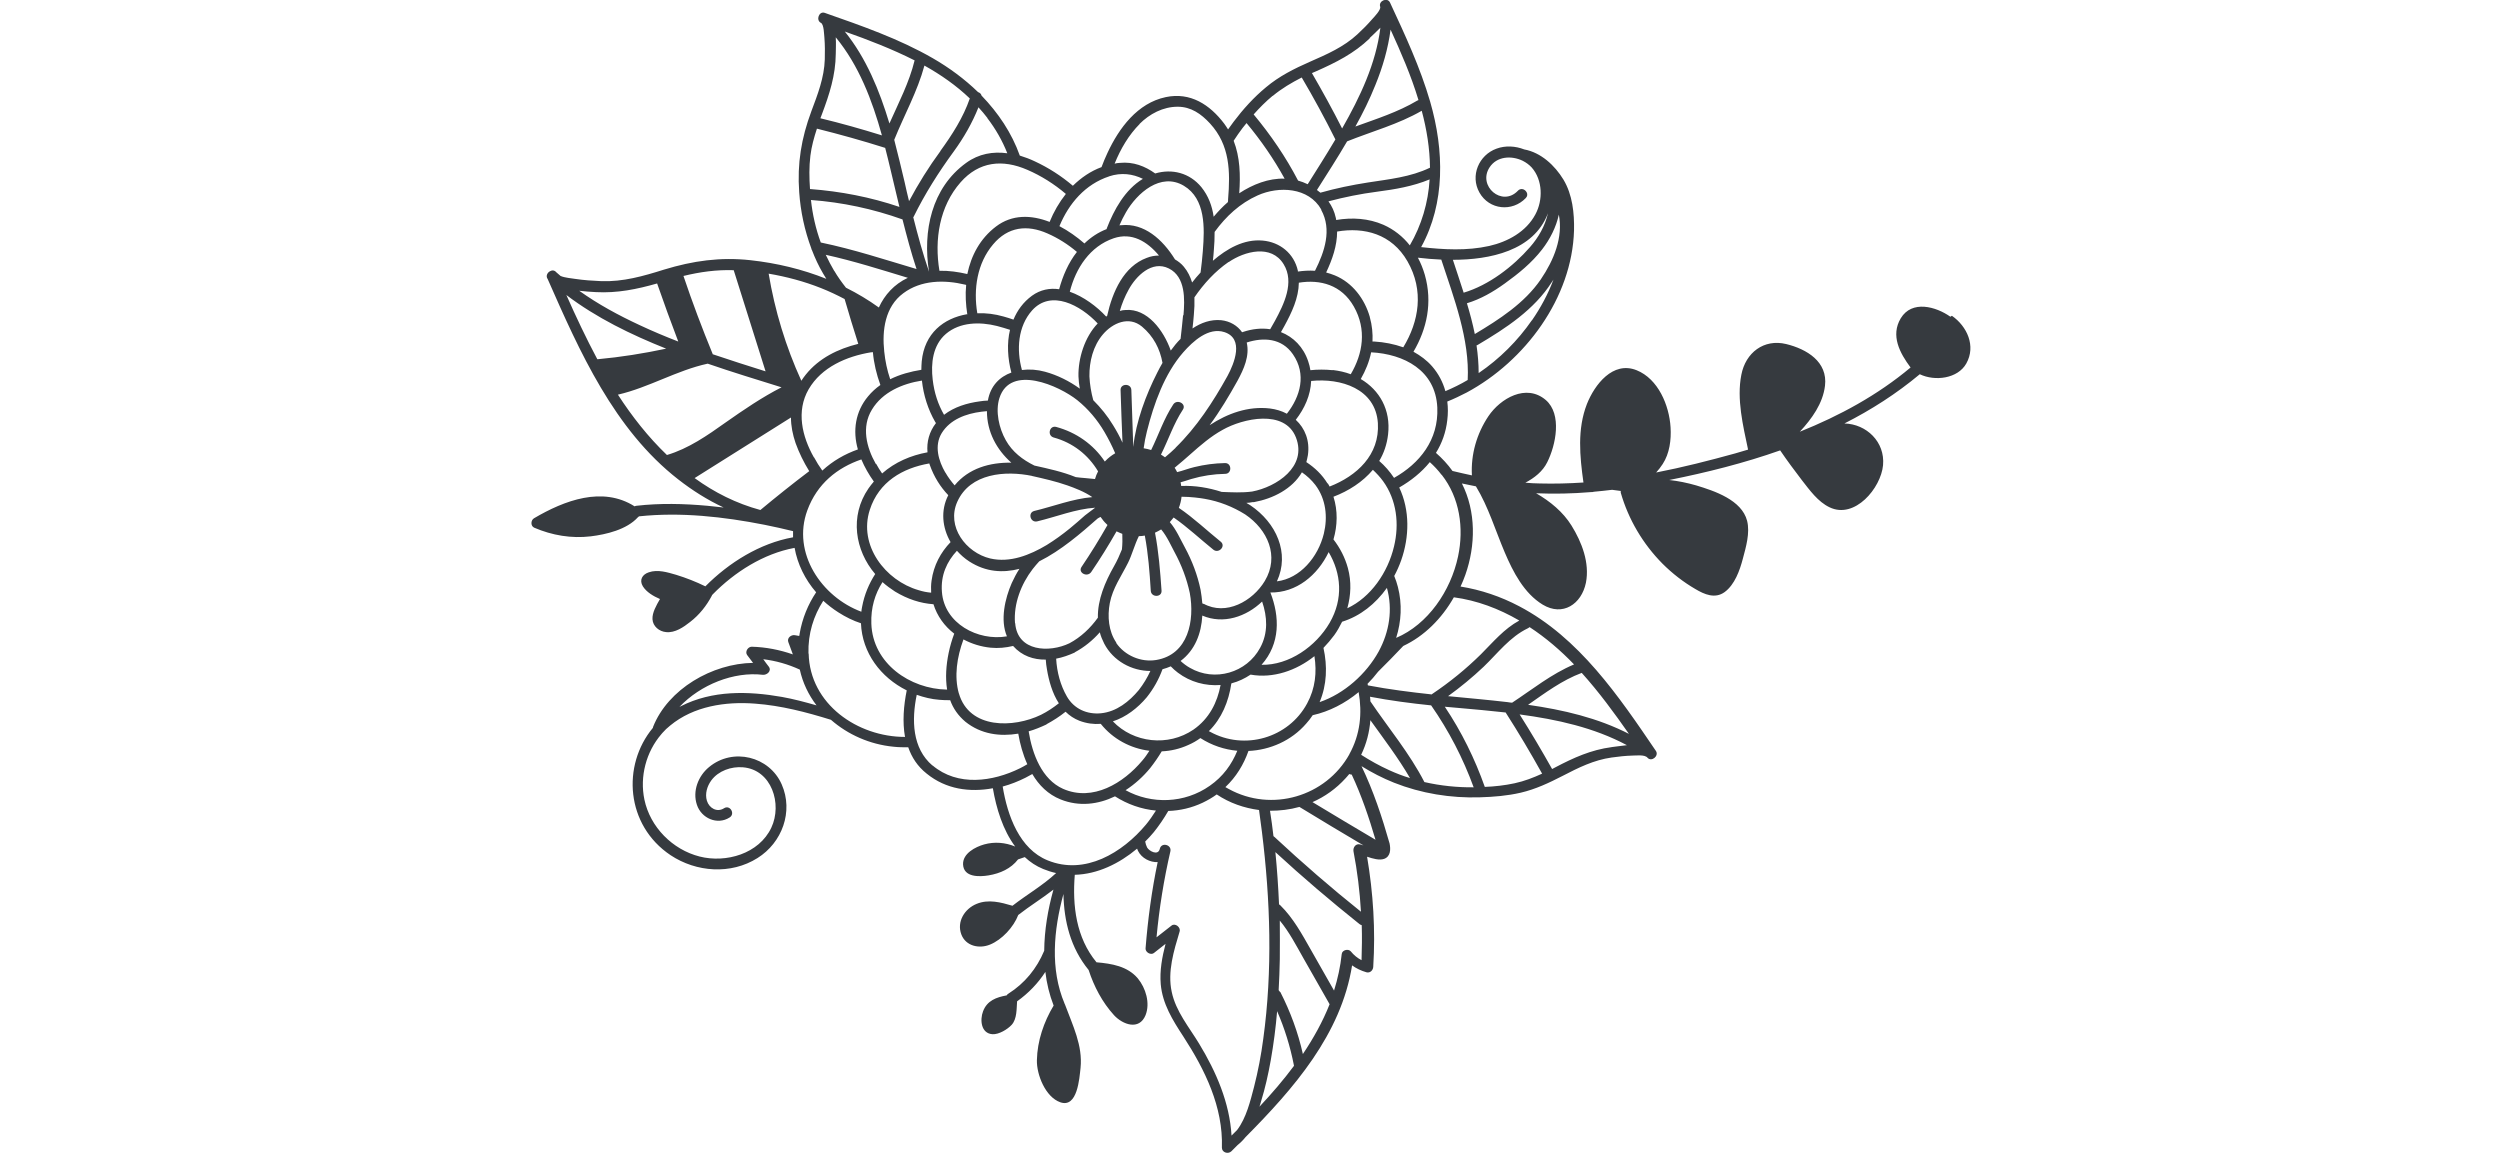 <?xml version="1.0" encoding="UTF-8"?>
<svg xmlns="http://www.w3.org/2000/svg" id="uuid-6aef4399-4a68-4297-87bb-9d4f8d1c86df" data-name="Layer 4" width="130" height="60" viewBox="0 0 130 60">
  <defs>
    <style>
      .uuid-ab4c3064-3132-4086-8b59-1a325fe5aa27 {
        fill: #363a3f;
        stroke-width: 0px;
      }
    </style>
  </defs>
  <path class="uuid-ab4c3064-3132-4086-8b59-1a325fe5aa27" d="M101.42,16.47c-.75-.53-2-.88-2.58.08-.54.9-.05,1.81.51,2.56-1.72,1.44-3.69,2.51-5.76,3.34.63-.68,1.2-1.47,1.31-2.39.15-1.25-.95-1.91-2.02-2.17-1.16-.28-2.11.45-2.33,1.6-.25,1.26.09,2.65.35,3.89-.23.07-.45.13-.68.2-1.34.37-2.71.72-4.1.99.13-.14.24-.29.34-.44.36-.55.45-1.26.41-1.91-.07-1.14-.64-2.52-1.77-2.97-1.23-.49-2.18.75-2.58,1.76-.51,1.31-.37,2.72-.18,4.08-.76.05-1.52.07-2.27.05-.25,0-.5-.02-.75-.04.47-.25.9-.58,1.14-1.07.44-.88.78-2.49-.08-3.23-1.02-.87-2.36-.08-2.98.84-.61.91-.92,1.99-.86,3.08-.34-.07-.67-.15-1.01-.23-.25-.35-.54-.66-.86-.94.31-.5.52-1.07.59-1.71.04-.32.04-.65,0-.96.35-.14.68-.3,1.01-.47,3.03-1.63,5.48-4.91,5.58-8.43.02-.89-.08-1.86-.55-2.64-.45-.74-1.17-1.41-2.04-1.57-.46-.18-.98-.21-1.44-.04-.92.33-1.38,1.41-.89,2.28.51.91,1.71,1.02,2.41.29.19-.19,0-.46-.2-.47-.07,0-.15.02-.21.09-.82.86-2.11-.25-1.47-1.22.38-.58,1.14-.62,1.72-.34.18.09.34.21.47.35.58.66.59,1.7.19,2.44-.48.9-1.43,1.42-2.4,1.64-1.17.26-2.36.19-3.54.06,1.26-2.29,1.2-5.03.47-7.56-.52-1.79-1.31-3.48-2.09-5.16-.14-.29-.61-.08-.51.22.05.16-.31.53-.41.64-.24.28-.5.54-.77.79-.71.66-1.58,1.04-2.47,1.43-.82.36-1.6.75-2.29,1.33-.63.52-1.19,1.14-1.68,1.79-.1.13-.2.27-.29.4-.06-.1-.13-.2-.2-.3-.75-.99-1.76-1.65-3.04-1.38-1.47.31-2.43,1.61-3.03,2.9-.11.24-.22.49-.31.74-.57.21-1.06.55-1.49.97-.6-.51-1.27-.94-1.98-1.27-.25-.12-.52-.22-.78-.3-.42-1.18-1.12-2.22-1.99-3.12-.02-.09-.09-.15-.18-.18-.7-.68-1.5-1.27-2.35-1.76-1.77-1.02-3.71-1.69-5.62-2.36-.3-.11-.48.38-.2.52.16.08.16.62.18.77.03.38.03.75.02,1.13-.03.95-.37,1.82-.7,2.7-.52,1.4-.74,2.71-.63,4.21.07,1,.28,1.98.63,2.92,0,.03.01.05.03.08.16.42.35.83.58,1.22.05.09.11.19.17.28-1.25-.5-2.58-.82-3.95-.97-1.57-.17-2.98.03-4.49.49-1.08.34-2.13.64-3.26.6-.46-.02-.92-.05-1.38-.12-.16-.03-.51-.05-.74-.15-.07-.06-.15-.13-.22-.19-.09-.11-.22-.12-.32-.06-.15.07-.24.26-.13.41,1.66,3.77,3.45,7.82,6.79,10.42.73.57,1.52,1.07,2.36,1.46-.28-.03-.57-.06-.85-.09-1.22-.11-2.46-.14-3.68,0-.04,0-.07.02-.1.03-1.67-1.06-3.65-.31-5.23.62-.17.1-.19.4.01.49.93.4,1.93.57,2.94.45.81-.1,1.87-.35,2.45-.99.02-.01.04-.03.06-.05,2.17-.23,4.4.02,6.53.44.5.1.99.21,1.48.33,0,.11,0,.21,0,.32-1.73.31-3.34,1.32-4.56,2.55-.49-.24-1-.44-1.52-.6-.45-.13-.96-.29-1.42-.13-.34.11-.51.4-.31.73.19.3.54.51.89.66-.19.33-.41.71-.39,1.05.02.37.35.64.71.67.46.05.91-.26,1.25-.53.48-.37.85-.84,1.13-1.37,0,0,0-.02.01-.03.01-.01.03-.02.04-.04,1.13-1.15,2.63-2.11,4.25-2.41.15.84.54,1.64,1.12,2.31-.42.63-.72,1.35-.86,2.16,0,.04-.01.07-.02.11-.08-.01-.15-.03-.23-.04-.19-.03-.41.14-.34.35.08.22.16.44.24.65-.69-.24-1.4-.38-2.14-.4-.2,0-.36.26-.24.43.1.14.21.27.31.41-2.12.03-4.42,1.36-5.2,3.33,0,.02-.01.03-.01.05-1.62,1.95-1.41,5.06.92,6.62,1.34.89,3.14,1.02,4.52.15,1.28-.8,1.88-2.42,1.26-3.83-.64-1.46-2.54-1.93-3.78-.9-.56.46-.87,1.25-.63,1.96.23.7,1.06,1.07,1.7.66.31-.19.02-.68-.29-.48-.36.23-.77,0-.89-.39-.11-.36.01-.76.23-1.06.37-.5,1.04-.73,1.64-.68,1.5.12,2.06,1.91,1.48,3.14-.64,1.36-2.36,1.85-3.73,1.5-1.41-.36-2.57-1.53-2.87-2.96-.25-1.2.09-2.48.88-3.4.02-.02.04-.04.06-.07.12-.14.25-.26.4-.38,1.22-1.01,2.88-1.26,4.42-1.14,1.35.1,2.65.44,3.94.84.88.77,2.02,1.28,3.25,1.4.26.03.52.03.77.03.18.52.48.99.96,1.37,1.01.82,2.24.98,3.44.76.18,1.05.52,2.17,1.16,3.03-.51-.21-1.07-.26-1.61-.11-.46.13-1.12.47-1.1,1.04.03.68.85.65,1.33.57.6-.1,1.16-.35,1.53-.83.12-.04.24-.08.35-.12.28.26.59.47.96.62.22.09.44.16.67.21-.7.65-1.51,1.11-2.27,1.7-.61-.18-1.25-.35-1.86-.1-.62.25-1.05.92-.8,1.59.23.61.93.76,1.49.53.62-.25,1.23-.91,1.47-1.54.6-.47,1.24-.86,1.83-1.32-.29,1.04-.47,2.11-.48,3.18,0,0,0,0,0,0-.39.93-1.01,1.69-1.86,2.23-.04.02-.07.05-.09.09-.54.1-1.02.27-1.23.83-.17.44-.11,1.15.49,1.19.33.02.78-.25,1-.49.28-.31.25-.84.28-1.22h0c.59-.42,1.09-.94,1.47-1.53.07.6.21,1.18.43,1.75-.51.85-.85,1.84-.87,2.84-.02.74.44,1.92,1.22,2.19.89.31.99-1.25,1.05-1.79.12-1.16-.41-2.21-.8-3.27,0-.02-.02-.04-.03-.06,0,0,0,0,0-.01-.76-1.8-.57-3.82-.06-5.7.03,1.42.37,2.8,1.31,3.95.28.86.71,1.68,1.32,2.35.45.49,1.31.81,1.64,0,.25-.63.01-1.41-.4-1.91-.54-.64-1.36-.77-2.15-.84-1.06-1.28-1.26-2.94-1.13-4.55,1.18-.03,2.31-.58,3.24-1.36.02.04.03.08.05.12.19.38.63.6,1.02.58-.31,1.48-.51,2.98-.63,4.49-.01.2.27.36.43.24.2-.16.4-.32.61-.48-.18.69-.31,1.39-.25,2.1.09,1.02.62,1.87,1.17,2.71,1.13,1.74,2.08,3.67,2.01,5.79,0,.25.32.35.49.19.11-.11.22-.22.33-.33.15-.12.29-.26.41-.41,2.5-2.52,4.97-5.34,5.54-8.93.22.16.47.28.75.36.19.05.34-.11.35-.28.12-1.92,0-3.84-.32-5.73.3.1.64.2.89.11.34-.13.34-.5.28-.8-.39-1.37-.84-2.73-1.46-4.02.53.33,1.09.62,1.69.86,1.41.56,2.95.81,4.47.76.71-.02,1.43-.08,2.12-.24.77-.18,1.47-.51,2.17-.87.83-.43,1.63-.83,2.56-.96.36-.05.72-.09,1.08-.1.2,0,.64-.06.78.11.21.24.61-.09.44-.35-1.93-2.84-3.99-5.89-7.12-7.53-.95-.5-1.98-.85-3.04-1.02.09-.2.18-.4.25-.61.54-1.53.56-3.29-.18-4.75.24.05.49.1.73.15.65,1.07,1.01,2.29,1.5,3.44.43,1.01,1,2.12,1.97,2.71,1.04.63,2.02-.02,2.25-1.14.2-1.03-.21-2.1-.75-2.97-.44-.71-1.11-1.26-1.84-1.68.94.04,1.89.02,2.84-.06.06,0,.12,0,.17-.02.31-.03.63-.06.94-.1l.45.06s0,.04,0,.05c0,.01,0,.03,0,.04.4,1.39,1.15,2.66,2.17,3.69.51.51,1.09.96,1.71,1.32.47.28,1.02.52,1.52.16.53-.39.79-1.13.95-1.74.16-.6.38-1.34.22-1.97-.28-1.08-1.69-1.55-2.65-1.84-.45-.13-.93-.23-1.4-.28,1.95-.39,3.9-.88,5.77-1.54.36.53.74,1.04,1.13,1.55.4.51.83,1.12,1.44,1.41,1.31.63,2.67-1,2.78-2.19.11-1.21-.86-2.14-2.01-2.17,1.4-.71,2.71-1.55,3.92-2.56.79.38,1.98.23,2.42-.56.51-.91.04-1.93-.75-2.48ZM74.74,21.2c.07,1.68-.92,2.9-2.25,3.65-.22-.33-.48-.63-.77-.88.24-.4.4-.86.46-1.38.15-1.28-.45-2.31-1.42-2.88.25-.44.44-.9.54-1.39,1.7.09,3.35.93,3.44,2.87ZM71.69,33.88c-.64,1.16-1.78,2.19-3.07,2.63.38-.9.41-1.87.2-2.82.2-.21.39-.43.56-.66.16-.22.29-.46.41-.7.94-.29,1.74-.93,2.33-1.76.31,1.12.13,2.28-.43,3.31ZM70.17,39.22c-1.23,2.21-4.05,3.03-6.27,1.81-.06-.03-.12-.07-.18-.1.56-.53.95-1.17,1.2-1.88,1.12-.05,2.23-.53,3-1.42.13-.14.24-.29.34-.44.86-.19,1.69-.62,2.39-1.2.19,1.09.09,2.2-.49,3.24ZM41.13,21.71c0,.44.09.89.24,1.33.18.5.42.99.71,1.46-.86.65-1.71,1.33-2.54,2.02-1.25-.34-2.39-.91-3.42-1.66,1.67-1.05,3.34-2.1,5.01-3.15ZM42.32,23.78c-.61-1.08-.93-2.4-.27-3.54.67-1.15,1.97-1.71,3.24-1.92.03,0,.07,0,.1-.01.05.58.19,1.16.39,1.71-.24.17-.45.36-.64.59-.66.79-.81,1.79-.53,2.76-.68.24-1.31.6-1.85,1.1-.16-.22-.3-.45-.43-.69ZM68.4,25.22c.55.73.65,1.66.44,2.53-.3,1.22-1.23,2.33-2.44,2.48.68-1.47-.03-3.05-1.39-3.96-.06-.04-.13-.08-.2-.12.11,0,.22-.02.33-.04.01,0,.02,0,.03,0,.01,0,.03,0,.04,0,.99-.18,1.99-.69,2.49-1.55.26.18.5.4.7.66ZM48.98,30.78c-.07-.87.26-1.58.78-2.14.19.21.4.4.65.56.86.55,1.74.6,2.6.38-.15.23-.28.48-.4.74-.35.8-.61,1.92-.25,2.77-1.51.26-3.26-.67-3.38-2.31ZM49.16,24.58c-.36-.62-.59-1.4-.19-2.06.44-.71,1.26-1.01,2.06-1.11.1-.01.19-.02.29-.03,0,1.07.5,2,1.27,2.68-1.12-.02-2.22.29-2.95,1.18-.17-.2-.34-.42-.48-.67ZM57.08,16.82c-.68.71-1.02,1.82-1,2.75.01.21.03.43.07.64-.54-.39-1.15-.7-1.81-.88-.4-.11-.81-.14-1.2-.09-.29-1.06-.21-2.27.53-3.1.99-1.1,2.52-.27,3.41.68ZM63.89,13.63c.83-.57,2.22-.94,2.86.11.58.94.01,2.09-.45,2.94-.08.15-.16.29-.25.44-.45-.07-.93-.02-1.41.14-.02,0-.03.01-.05.02-.24-.35-.63-.58-1.09-.63-.54-.05-1.04.13-1.49.43.03-.24.05-.47.07-.71.03-.3.04-.61.03-.91.49-.71,1.07-1.35,1.78-1.84ZM66.91,21.51c-.26-.14-.56-.23-.88-.27-1.13-.13-2.2.26-3.13.87.54-.73,1.01-1.52,1.45-2.31.33-.61.64-1.29.48-1.99t0,0c.87-.28,1.82-.23,2.4.61.72,1.04.39,2.2-.31,3.09ZM61.88,34.73c-.18-.1-.35-.23-.49-.36.75-.56,1.08-1.43,1.13-2.36,1.09.47,2.29.06,3.11-.73.27.79.32,1.63-.1,2.4-.7,1.31-2.37,1.79-3.65,1.05ZM58.05,33.42c-.41-.6-.47-1.37-.34-2.06.15-.78.6-1.4.95-2.1.2-.4.34-.94.56-1.38.1,0,.21-.01.31-.03.18.95.25,1.91.31,2.87.02.36.59.35.56-.01-.07-1.01-.15-2.02-.34-3.01.11-.05.22-.11.32-.17.31.36.56.94.69,1.17.37.68.64,1.39.8,2.14.26,1.42-.07,3.2-1.75,3.48-.79.13-1.63-.23-2.08-.89ZM52.3,22.89c-.35-.62-.55-1.5-.33-2.19.57-1.78,3.11-.64,4.05.11.57.46,1.04,1.02,1.41,1.65.21.36.4.73.56,1.11,0,0,0,0,0,0-.19.11-.36.24-.52.41,0,0-.01.01-.02.02-.59-.89-1.49-1.52-2.53-1.8-.35-.09-.48.45-.13.55.99.27,1.79.89,2.31,1.76-.07.13-.12.26-.16.4-.22-.02-.41-.04-.51-.05-.16-.01-.33-.03-.49-.05-.69-.28-1.43-.44-2.15-.6,0,0,0,0,0,0-.61-.3-1.15-.71-1.49-1.32ZM61.14,23.28c-.18.17-.36.34-.56.5-.07-.05-.14-.1-.21-.14.39-.78.66-1.61,1.14-2.34.2-.3-.3-.57-.5-.27-.49.74-.76,1.58-1.15,2.37-.13-.04-.26-.07-.39-.09.04-.3.1-.6.17-.88.36-1.43.91-2.99,1.89-4.11.5-.57,1.31-1.32,2.14-1.05,1.04.34.51,1.63.16,2.28-.75,1.35-1.6,2.66-2.71,3.74ZM62.58,31.41s-.04-.02-.06-.04c-.02-.24-.05-.47-.09-.7-.16-.77-.44-1.51-.82-2.21-.24-.44-.45-.93-.78-1.31.07-.08.14-.16.2-.24.72.5,1.39,1.13,2.06,1.67.28.23.67-.18.39-.41-.71-.57-1.41-1.24-2.18-1.76.07-.19.12-.38.14-.58.48,0,.99.07,1.21.11.75.13,1.46.41,2.1.81,1.17.79,1.79,2.17,1.02,3.46-.63,1.05-2.02,1.83-3.19,1.18ZM61.42,25.27c0-.06-.02-.13-.03-.19.18-.05.37-.11.55-.17.58-.17,1.17-.26,1.77-.27.36,0,.35-.57-.01-.56-.54.01-1.07.08-1.6.21-.3.07-.59.19-.89.26-.04-.08-.08-.16-.13-.23.01,0,.03-.02.04-.03.26-.21.52-.44.77-.66.53-.47,1.07-.94,1.69-1.28,1.04-.59,3.23-1.09,3.81.4.59,1.52-1.01,2.57-2.28,2.81-.53.07-1.05.04-1.58.02-.68-.22-1.4-.34-2.09-.31ZM61.52,16.39c-.04.41-.08.82-.13,1.23-.19.19-.36.4-.51.61-.37-1.05-1.22-2.2-2.35-2.11-.1,0-.21.02-.3.05.11-.38.26-.75.46-1.11.38-.7,1.21-1.54,2.09-1.1.88.44.83,1.62.76,2.44ZM59.38,16.98c.61.51.94,1.17,1.07,1.89-.1.17-.19.34-.27.5-.59,1.16-1.11,2.54-1.25,3.87-.03-.99-.07-1.97-.1-2.96-.01-.36-.58-.35-.56.01.03.91.06,1.82.1,2.73-.14-.31-.31-.62-.49-.91-.29-.48-.64-.91-1.03-1.3-.11-.4-.18-.82-.2-1.24-.01-.77.19-1.58.7-2.18.51-.6,1.35-.97,2.03-.41ZM52.6,19.37c-.62.22-1.1.7-1.23,1.46-.14,0-.28.02-.42.04-.67.09-1.33.29-1.86.7-.31-.54-.51-1.14-.59-1.83-.1-.84,0-1.79.69-2.38.73-.62,1.77-.63,2.65-.41.23.06.46.13.68.2-.17.71-.12,1.5.07,2.22ZM53.66,24.75c.62.14,1.24.28,1.84.49.37.13.9.33,1.3.61-1.03.09-2.02.48-3.02.72-.35.09-.2.63.16.54,1-.24,1.98-.64,3.01-.71-.19.15-.41.3-.53.4-.26.23-.52.46-.79.68-.38.31-.78.6-1.2.86-.87.52-1.91.94-2.94.7-1.26-.3-2.29-1.66-1.71-2.95.67-1.49,2.5-1.63,3.9-1.34ZM52.78,32.4c-.08-1,.32-2.03.92-2.81.11-.14.22-.27.34-.4,1.13-.56,2.18-1.47,3.04-2.23.05-.03.1-.06.15-.08.09.13.19.26.31.37.02.02.03.03.05.05-.42.74-.87,1.47-1.35,2.18-.2.3.29.56.5.27.47-.69.91-1.4,1.32-2.12.1.05.2.09.3.13.01.27.01.53-.02.81-.12.3-.25.59-.41.87-.47.83-.86,1.75-.84,2.68-.39.54-.88,1.01-1.48,1.33-1.04.5-2.7.44-2.82-1.04ZM55.89,33.92c.5-.27.93-.62,1.3-1.04.05.2.13.39.23.59.47.9,1.43,1.42,2.4,1.42-.16.35-.36.68-.6.99-.5.6-1.16,1.13-1.97,1.21-.73.07-1.4-.23-1.77-.87-.34-.59-.52-1.27-.56-1.97.33-.06.66-.18.97-.32ZM57.87,37.51c.68-.22,1.29-.69,1.76-1.25.36-.45.63-.94.82-1.46.15-.04.29-.09.43-.15,0,0,0,0,0,0,.11.12.24.23.37.33.65.49,1.44.7,2.22.64-.17.91-.59,1.75-1.41,2.32-1.32.9-3.12.69-4.19-.43ZM64.05,35.53c.35-.09.68-.25.98-.45,1.17.21,2.38-.21,3.32-.96.13.83.05,1.67-.38,2.46-.97,1.8-3.26,2.46-5.05,1.47-.02-.01-.04-.02-.06-.03.67-.66,1.03-1.54,1.17-2.48ZM65.6,34.57c.98-1.1.95-2.5.46-3.76,1.35.02,2.45-.89,3.03-2.1.65,1.1.78,2.42.05,3.68-.71,1.22-2.11,2.21-3.54,2.18ZM69.03,25.14c-.28-.46-.66-.82-1.1-1.11.03-.12.06-.24.08-.36.11-.75-.15-1.4-.63-1.84.46-.59.77-1.28.8-2.02,1.54-.16,3.35.4,3.47,2.19.1,1.66-1.1,2.75-2.51,3.3-.03-.06-.06-.11-.09-.16ZM69.3,19.25c-.39-.04-.78-.04-1.16,0-.02-.15-.06-.3-.11-.45-.25-.76-.78-1.28-1.42-1.53.06-.11.12-.21.18-.32.38-.7.74-1.45.75-2.25,1.11-.18,2.22.11,2.86,1.24.68,1.2.47,2.45-.16,3.52-.29-.11-.61-.18-.94-.22ZM71.23,16.48c-.27-.94-.9-1.78-1.82-2.16-.15-.06-.3-.11-.45-.15.32-.68.57-1.39.57-2.13,1.41-.24,2.84.12,3.66,1.55.87,1.52.6,3.12-.22,4.47-.48-.17-.99-.27-1.5-.3-.03,0-.07,0-.1,0,.02-.41-.02-.84-.14-1.27ZM68.7,10.91c.57,1.03.18,2.18-.32,3.17-.3-.02-.6,0-.89.04,0-.01,0-.02,0-.04-.2-.9-.93-1.49-1.83-1.57-.98-.09-1.87.43-2.59,1.05.02-.18.04-.37.05-.55.03-.31.04-.63.04-.95.59-.81,1.32-1.49,2.24-1.9,1.09-.49,2.65-.43,3.31.74ZM62.55,13.03c-.03.38-.07.76-.12,1.14-.16.17-.3.34-.44.52-.09-.29-.22-.57-.43-.82-.13-.16-.29-.28-.46-.38-.65-1.05-1.61-1.9-2.79-1.78-.03,0-.06,0-.1.01.1-.23.21-.46.34-.68.57-.99,1.8-2.1,3.01-1.38,1.14.68,1.08,2.21.99,3.35ZM60.25,13.29c-.21,0-.42.04-.62.12-1.19.44-1.78,1.75-2.06,3.02-.02.01-.03.02-.05.03-.49-.53-1.18-1.04-1.89-1.29.31-1.23,1.05-2.36,2.28-2.78.94-.32,1.74.16,2.35.89ZM55.08,15.04c-.49-.07-.98.02-1.42.34-.45.33-.76.76-.96,1.24-.17-.06-.33-.11-.51-.16-.45-.13-.92-.19-1.37-.17-.21-1.26-.01-2.6.82-3.58.77-.92,1.77-1.04,2.83-.57.55.24,1.07.57,1.53.96-.44.56-.74,1.25-.93,1.96ZM50.28,16.34c-1.21.21-2.21.99-2.35,2.45-.01.15-.02.29-.02.44-.56.09-1.12.24-1.62.49-.16-.47-.26-.95-.31-1.44-.12-1.1.04-2.33.99-3.03.92-.69,2.13-.71,3.21-.45.02,0,.04.01.06.02-.05.5-.02,1.02.06,1.53ZM45.54,24.12c-.49-.87-.75-1.92-.2-2.82.55-.91,1.58-1.35,2.6-1.51.08.76.32,1.51.69,2.15.01.02.03.04.04.06-.35.45-.49.98-.44,1.52-.87.16-1.69.51-2.36,1.1-.11-.16-.22-.33-.31-.5ZM48.32,24.09s.02.06.03.09c.22.62.55,1.14.96,1.57-.41.8-.31,1.7.12,2.44-.51.53-.88,1.2-.99,2.01-.03.21-.03.42-.02.62-.22-.02-.43-.06-.65-.13-1.74-.5-3.14-2.34-2.54-4.18.47-1.46,1.71-2.17,3.09-2.41ZM48.54,31.42c.19.61.57,1.14,1.08,1.53-.12.32-.22.66-.29,1-.13.63-.18,1.29-.08,1.91-1.93-.03-3.87-1.36-3.94-3.43-.03-.83.19-1.55.58-2.16.2.18.42.34.65.49.66.4,1.32.61,1.99.66ZM49.86,36.06c-.25-.89-.1-1.89.24-2.81.43.23.91.38,1.41.43.4.04.79,0,1.17-.09.46.52,1.07.72,1.7.71.01.17.03.34.06.5.1.6.28,1.25.62,1.77-.29.23-.59.43-.93.6-1.42.69-3.73.76-4.27-1.12ZM54.42,37.66c.35-.19.68-.4.99-.65.2.2.44.36.72.47.37.14.75.19,1.11.16.63.79,1.55,1.28,2.53,1.4-.11.17-.23.35-.37.51-.98,1.17-2.57,2.15-4.12,1.47-1.1-.49-1.6-1.8-1.79-2.99.32-.09.63-.22.93-.36ZM59.81,39.94c.22-.28.42-.57.6-.87.47-.02.94-.13,1.38-.33.23-.1.44-.22.63-.36.59.38,1.25.6,1.92.66-.29.71-.74,1.34-1.43,1.82-1.32.93-3.04.97-4.38.23.48-.31.92-.71,1.28-1.15ZM70.06,31.63c.19-.68.22-1.39.03-2.09-.15-.55-.41-1.05-.75-1.49.21-.72.23-1.5,0-2.22.79-.3,1.52-.77,2.05-1.4.19.18.37.37.53.59.71.98.85,2.23.57,3.39-.32,1.36-1.21,2.65-2.43,3.22ZM79.66,16.65c-.74,1.07-1.68,2.01-2.77,2.75,0-.48-.04-.96-.11-1.44.02,0,.05-.02.07-.03,1.45-.86,2.93-1.82,3.85-3.27.03-.04.05-.08.08-.12-.28.75-.67,1.47-1.12,2.12ZM76.28,15.77c.72-.22,1.36-.59,1.97-1.03.71-.51,1.4-1.07,1.94-1.77.41-.53.73-1.16.87-1.81.23,1.18-.26,2.37-.94,3.37-.85,1.24-2.16,2.08-3.43,2.84-.11-.54-.25-1.07-.41-1.6ZM80.49,11.11c-.15.64-.49,1.24-.93,1.74-.88,1.01-2.14,1.98-3.45,2.37-.18-.58-.38-1.15-.56-1.71,1.9,0,4.2-.46,4.94-2.41ZM74.95,13.51h0c.65,1.98,1.48,4.13,1.37,6.25-.37.22-.76.41-1.16.58-.13-.47-.36-.91-.69-1.29-.28-.32-.61-.56-.97-.76.7-1.19,1-2.56.59-4-.09-.31-.21-.61-.36-.89.4.05.81.08,1.22.1ZM73.31,12.76c-.36-.46-.83-.83-1.37-1.07-.78-.34-1.63-.39-2.46-.25,0-.04-.01-.08-.02-.12-.07-.32-.2-.6-.38-.85.83-.22,1.67-.39,2.52-.5.93-.12,1.87-.28,2.74-.64-.07,1.2-.42,2.39-1.03,3.43ZM74.36,8.72c-1.01.49-2.14.6-3.23.77-.83.13-1.66.3-2.47.53-.06-.05-.12-.1-.18-.14.53-.84,1.07-1.67,1.57-2.53,1.3-.52,2.67-.89,3.88-1.59.26.97.42,1.96.43,2.97ZM73.77,5.2s-.05.02-.07.03c-1.01.6-2.12.95-3.22,1.35.39-.7.74-1.41,1.04-2.16.38-.93.66-1.89.79-2.88.54,1.18,1.07,2.4,1.45,3.66ZM71.22,1.98c.14-.13.35-.33.56-.54-.23,1.87-1.06,3.61-1.99,5.24-.49-.97-1.02-1.93-1.57-2.88.07-.03.14-.06.21-.09,1.04-.46,1.98-.93,2.8-1.72ZM66.18,4.99c.47-.39.98-.69,1.51-.96.62,1.05,1.2,2.12,1.75,3.22-.01.02-.03.05-.04.07-.45.76-.93,1.51-1.4,2.26-.16-.08-.33-.14-.5-.19-.64-1.23-1.42-2.37-2.31-3.44.31-.35.64-.68.99-.97ZM64.61,6.66c.07-.09.14-.18.21-.26.75.9,1.42,1.87,1.98,2.89-.83-.03-1.66.3-2.36.76.07-.95.04-1.88-.29-2.73.15-.23.3-.45.46-.66ZM59.25,6.45c.53-.53,1.23-.9,1.99-.9.69,0,1.22.37,1.68.87,1.04,1.13,1.06,2.5.94,3.95,0,.05,0,.09-.01.14-.27.23-.51.49-.74.76-.08-.56-.27-1.08-.64-1.54-.61-.74-1.52-.97-2.4-.71-.53-.38-1.14-.62-1.84-.55-.09,0-.19.02-.27.04.31-.77.74-1.5,1.31-2.07ZM57.67,9.17c.64-.21,1.23-.13,1.76.13-.93.56-1.5,1.6-1.88,2.58,0,0,0,.02,0,.03-.44.17-.83.43-1.16.75-.39-.34-.84-.66-1.3-.9.49-1.18,1.34-2.18,2.59-2.59ZM55.42,10.09c-.34.43-.63.93-.84,1.45-.95-.37-1.95-.4-2.79.24-.83.63-1.29,1.51-1.49,2.47-.47-.11-.96-.18-1.45-.17-.27-1.62,0-3.35,1.1-4.6.96-1.09,2.18-1.21,3.47-.65.72.31,1.4.74,2,1.25ZM51.34,6.14c.43.56.78,1.17,1.04,1.83-.74-.1-1.48.02-2.14.5-1.8,1.3-2.27,3.56-1.93,5.66,0,0,0,0,0,0-.32-.93-.58-1.88-.82-2.83,0-.01.01-.02.02-.03.59-1.2,1.3-2.32,2.09-3.4.51-.7.96-1.48,1.28-2.29.17.18.32.37.47.56ZM48.9,7.86c-.61.83-1.15,1.7-1.63,2.6-.08-.33-.16-.66-.23-.99-.17-.73-.35-1.46-.54-2.2.52-1.29,1.21-2.52,1.57-3.86.86.48,1.66,1.04,2.36,1.71-.34.99-.92,1.89-1.53,2.73ZM46.25,6.42c-.52-1.72-1.2-3.39-2.32-4.78,1.22.43,2.46.91,3.63,1.5-.28,1.15-.83,2.2-1.31,3.28ZM42.74,5.94c.39-1.04.71-2.02.72-3.14,0-.21.02-.53,0-.86,1.2,1.46,1.89,3.26,2.4,5.1-1.06-.33-2.12-.63-3.2-.89.03-.07.05-.14.08-.21ZM42.14,8.1c.06-.49.19-.95.34-1.41,1.2.3,2.38.63,3.55,1,.21.81.39,1.62.58,2.4.05.22.11.45.16.67-1.5-.51-3.06-.81-4.65-.93-.04-.58-.05-1.16.02-1.73ZM42.17,10.4c1.63.12,3.22.46,4.76,1.01.22.87.45,1.73.73,2.58-1.65-.49-3.29-1.03-4.98-1.38-.26-.71-.43-1.46-.51-2.21ZM43.38,14.09c-.16-.27-.31-.56-.44-.84,1.45.32,2.86.77,4.28,1.2,0,0-.01,0-.02,0-.7.33-1.2.88-1.5,1.54-.54-.39-1.11-.73-1.71-1.03-.22-.28-.43-.57-.61-.88ZM43.92,15.55s0,0,0,0c.23.78.46,1.56.71,2.33-1.05.26-2.04.74-2.73,1.6-.08.1-.16.21-.23.32-.81-1.77-1.38-3.65-1.7-5.57.93.16,1.84.4,2.72.75.43.17.83.36,1.23.57ZM38.15,14.04c.55,1.76,1.11,3.51,1.66,5.27-.92-.29-1.84-.58-2.75-.89,0,0,0,0,0-.01-.55-1.34-1.06-2.69-1.52-4.06.86-.21,1.72-.33,2.62-.3ZM30.99,15.19c1.11.06,2.13-.15,3.18-.45.35,1.01.72,2.02,1.1,3.02-.67-.26-1.34-.54-2-.85-1.1-.51-2.17-1.09-3.15-1.79.29.03.58.06.87.07ZM29.45,15.34c1.57,1.19,3.36,2.06,5.19,2.79-1.17.25-2.36.44-3.56.55,0,0-.01,0-.02,0-.58-1.09-1.11-2.21-1.61-3.34ZM32.14,20.52c1.6-.37,3.05-1.26,4.66-1.61,1.27.44,2.56.83,3.84,1.23-1.02.52-1.97,1.17-2.91,1.83-.94.67-1.93,1.36-3.05,1.69-.97-.93-1.82-2.01-2.55-3.14ZM41.98,26.54c.51-1.39,1.56-2.22,2.81-2.65.17.4.39.79.65,1.15-.1.11-.19.24-.28.36-.99,1.44-.7,3.22.35,4.45-.32.5-.56,1.06-.68,1.7-.02.09-.03.17-.04.26-2.07-.77-3.62-3.06-2.81-5.27ZM40.66,36.24c-1.76-.31-3.62-.35-5.25.48-.03.01-.05.03-.08.04,1.1-1.16,2.83-1.85,4.34-1.67.21.02.47-.2.31-.42-.1-.13-.2-.26-.29-.39.66.08,1.29.26,1.9.54,0,0,0,0,0,0,.15.68.45,1.31.87,1.86-.59-.17-1.19-.33-1.8-.44ZM42.04,33.99c-.03-1.05.27-1.97.77-2.75.24.22.5.42.78.6.39.25.78.44,1.18.57.06,1.54,1.03,2.82,2.38,3.49-.16.79-.23,1.64-.09,2.42-2.46,0-4.95-1.7-5.01-4.34ZM48.49,39.81c-1.06-.9-1.09-2.37-.82-3.68.37.13.77.23,1.18.26.19.02.38.02.56.02.15.42.41.8.79,1.12.81.65,1.79.78,2.75.62.09.53.24,1.08.47,1.59-.12.07-.25.15-.38.21-1.42.7-3.24.96-4.55-.15ZM54.48,44.74c-1.46-.59-2.09-2.31-2.34-3.84.41-.11.81-.27,1.19-.46.12-.06.23-.13.35-.19.34.58.82,1.06,1.47,1.32.97.39,1.96.26,2.83-.16.64.41,1.37.67,2.13.74-.16.25-.33.5-.52.73-1.22,1.46-3.17,2.65-5.11,1.86ZM62.36,54.28c-.52-.86-1.22-1.69-1.43-2.7-.23-1.05.11-2.14.41-3.14.07-.22-.23-.46-.42-.31-.26.2-.52.41-.78.61.14-1.51.38-3,.72-4.47.08-.35-.47-.49-.55-.13-.09.38-.56.11-.66-.07-.05-.1-.08-.2-.1-.31.16-.16.31-.32.45-.49.28-.35.53-.72.75-1.1.61-.02,1.22-.16,1.79-.43.27-.13.51-.27.73-.43.67.45,1.43.71,2.2.81.05.38.1.76.15,1.13.44,3.55.56,7.21.07,10.77-.11.84-.27,1.68-.48,2.5-.19.72-.4,1.61-.88,2.24-.1.1-.2.2-.29.29-.1-1.71-.8-3.32-1.68-4.77ZM65.57,57.29c.22-.71.38-1.43.51-2.16.15-.85.26-1.7.33-2.55.39.9.68,1.83.87,2.8,0,.01,0,.03.01.04-.55.74-1.16,1.45-1.8,2.13.03-.09.06-.17.08-.26ZM66.56,51.58s-.05-.07-.07-.09c.03-.54.05-1.07.06-1.61.01-.67,0-1.34,0-2.01.49.59.85,1.29,1.23,1.96.45.8.91,1.59,1.36,2.39-.36.91-.84,1.77-1.39,2.59-.25-1.12-.65-2.2-1.17-3.22ZM70.8,49.93c-.21-.11-.4-.26-.56-.46-.13-.15-.45-.07-.47.14-.07.66-.21,1.29-.4,1.9-.4-.71-.81-1.42-1.21-2.13-.46-.81-.91-1.64-1.58-2.3-.02-.02-.04-.04-.07-.05-.04-.91-.1-1.81-.19-2.72,1.41,1.3,2.87,2.54,4.37,3.74.04.03.08.05.12.06.02.61.01,1.21-.01,1.82ZM70.72,43.91c-.22-.06-.37.16-.34.35.2,1.04.33,2.09.39,3.15-1.55-1.24-3.05-2.54-4.5-3.89-.02-.02-.04-.03-.05-.04-.05-.44-.11-.88-.18-1.32.52,0,1.03-.06,1.53-.2,1.1.67,2.21,1.34,3.33,2-.06-.02-.11-.03-.17-.05ZM71.53,43.67c-1.1-.65-2.19-1.3-3.28-1.96.64-.28,1.23-.7,1.72-1.24.06-.07.13-.14.19-.22.01,0,.02,0,.03.01.04.01.07.02.1.02.51,1.09.9,2.24,1.24,3.4ZM70.78,39.25c.28-.58.43-1.18.48-1.8.71.99,1.45,1.96,2.06,3.01-.37-.11-.73-.25-1.08-.41-.51-.23-.99-.5-1.46-.8ZM74.07,40.67c-.77-1.5-1.87-2.81-2.81-4.2,0-.08-.01-.16-.02-.24,1.05.2,2.11.34,3.18.45.92,1.32,1.66,2.75,2.21,4.26-.85.01-1.72-.08-2.55-.27ZM79.54,32.61c.84.55,1.62,1.22,2.31,1.94-1.17.49-2.17,1.3-3.22,1.99-.08,0-.16-.02-.24-.03-1.03-.12-2.06-.21-3.09-.31.65-.47,1.27-.98,1.85-1.53.73-.7,1.36-1.55,2.3-2,.04-.02.06-.04.09-.06ZM77.21,40.92c-.52-1.47-1.21-2.87-2.08-4.17.23.02.45.04.68.06.82.07,1.66.15,2.49.24,0,0,0,0,0,.01.66,1.03,1.29,2.09,1.89,3.17-.46.21-.92.39-1.43.5-.51.11-1.04.17-1.57.19ZM83.81,38.85c-1.07.14-1.98.55-2.93,1.05-.06.03-.11.06-.17.09-.54-.96-1.1-1.91-1.69-2.84,1.94.26,3.86.68,5.58,1.6-.31.03-.6.08-.8.1ZM84.72,38.17c-1.63-.84-3.44-1.26-5.26-1.52.89-.62,1.77-1.28,2.79-1.66,0,0,0,0,0,0,.9,1,1.69,2.08,2.46,3.18ZM79,32.27c-.79.43-1.36,1.12-1.99,1.75-.78.77-1.63,1.46-2.54,2.07,0,0-.01.01-.02.02-1.11-.12-2.22-.26-3.32-.47,0-.03-.01-.05-.02-.08.2-.2.38-.41.55-.63.44-.44.88-.88,1.31-1.34,1.09-.51,2-1.42,2.63-2.53,1.2.16,2.34.59,3.39,1.2ZM74.97,24.69c.94,1.2,1.16,2.77.85,4.24-.38,1.8-1.57,3.54-3.22,4.24.27-.85.32-1.76.09-2.65-.05-.19-.11-.38-.19-.57.14-.26.26-.53.36-.81.43-1.22.46-2.61-.1-3.79.61-.35,1.16-.79,1.59-1.32.22.2.43.42.61.66Z"></path>
</svg>

